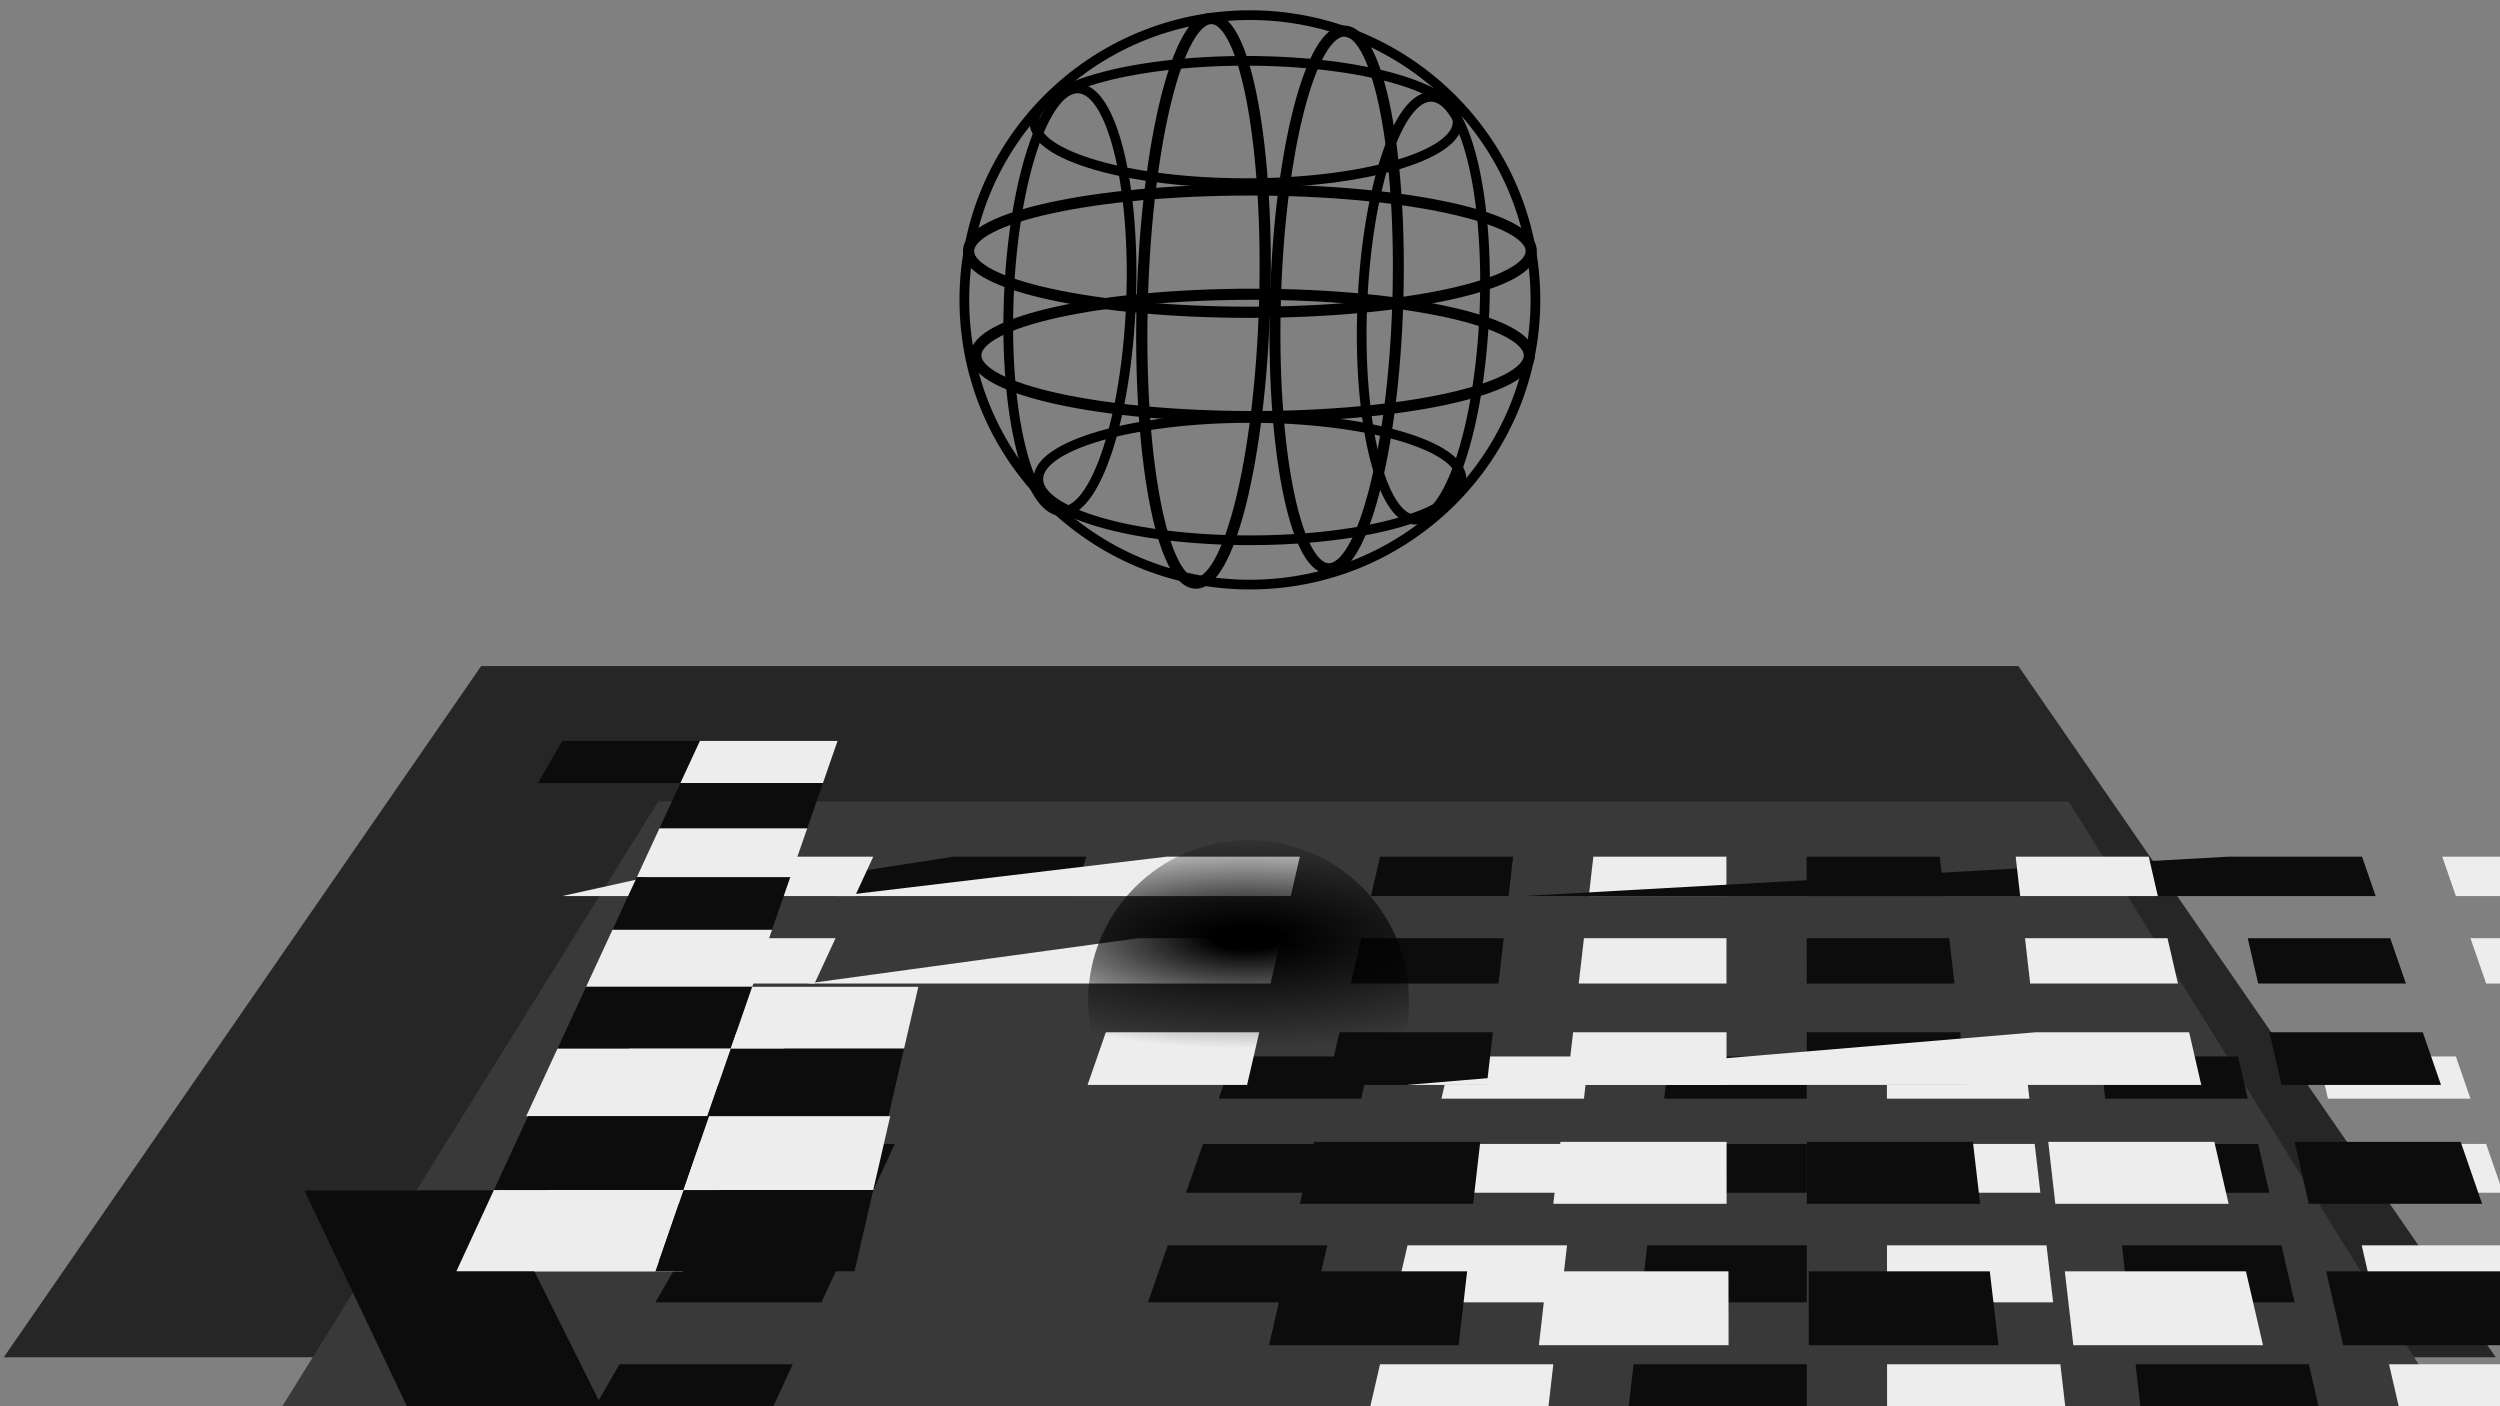 <?xml version="1.0" encoding="UTF-8" standalone="no"?>
<!-- Created with Inkscape (http://www.inkscape.org/) -->

<svg
   width="1920"
   height="1080"
   viewBox="0 0 1920 1080"
   version="1.1"
   id="svg5"
   xml:space="preserve"
   xmlns:xlink="http://www.w3.org/1999/xlink"
   xmlns="http://www.w3.org/2000/svg"
   xmlns:svg="http://www.w3.org/2000/svg"><rect x="0" y="0" width="1920" height="1080" fill="#808080" stroke="none"/><defs
     id="defs2"><linearGradient
       id="linearGradient1547"><stop
         style="stop-color:#000000;stop-opacity:1;"
         offset="0.108"
         id="stop1543" /><stop
         style="stop-color:#000000;stop-opacity:0;"
         offset="1"
         id="stop1545" /></linearGradient><radialGradient
       xlink:href="#linearGradient1547"
       id="radialGradient1549"
       cx="958.874"
       cy="738.287"
       fx="958.874"
       fy="738.287"
       r="150.618"
       gradientTransform="matrix(1,0,0,0.344,0,484.208)"
       gradientUnits="userSpaceOnUse" /></defs><g
     id="layer1"><g
       id="g1516"
       transform="matrix(1.632,0,0,1.632,-606.905,-484.088)"><g
         id="layer1-1"
         transform="translate(704,511.475)"><path
           style="fill:#262626;fill-opacity:1;stroke:none;stroke-width:0;stroke-linecap:round;stroke-dasharray:none"
           id="rect4105"
           width="450"
           height="450"
           x="31"
           y="31"
           d="M -105.703,98.597 H 617.703 L 842.339,423.853 H -330.339 Z" /><path
           style="fill:#393939;fill-opacity:1;stroke:none;stroke-width:0;stroke-linecap:round;stroke-dasharray:none"
           id="rect4105-8"
           width="405"
           height="405"
           x="53.5"
           y="53.5"
           d="m -75.89,108.825 663.78,0 179.922,289.459 -1023.624,0 z" /><g
           id="g11587"
           transform="translate(-0.188,-5.75)"><g
             id="g11009"
             transform="translate(-5.375)"><path
               style="fill:#0c0c0c;fill-opacity:1;stroke:none;stroke-width:0;stroke-linecap:round;stroke-dasharray:none"
               id="rect9126"
               width="37.75"
               height="37.75"
               x="110.75"
               y="73"
               d="m 11.401,121.024 h 62.618 l -6.433,18.536 H 2.82 Z" /><path
               style="fill:#ededed;fill-opacity:1;stroke:none;stroke-width:0;stroke-linecap:round;stroke-dasharray:none"
               id="rect9126-4"
               width="37.75"
               height="37.75"
               x="73"
               y="73"
               d="m -51.218,121.024 62.618,0 -8.581,18.536 H -61.946 Z" /><path
               style="fill:#0c0c0c;fill-opacity:1;stroke:none;stroke-width:0;stroke-linecap:round;stroke-dasharray:none"
               id="rect9126-2"
               width="37.75"
               height="37.75"
               x="-110.75"
               y="-148.5"
               transform="scale(-1)"
               d="M 6.37,-159.413 H 73.437 l -11.491,19.852 H -2.82 Z" /><path
               style="fill:#ededed;fill-opacity:1;stroke:none;stroke-width:0;stroke-linecap:round;stroke-dasharray:none"
               id="rect9126-4-8"
               width="37.75"
               height="37.75"
               x="-148.5"
               y="-148.5"
               transform="scale(-1)"
               d="M -60.696,-159.413 H 6.37 l -9.19,19.852 H -67.586 Z" /><path
               style="fill:#0c0c0c;fill-opacity:1;stroke:none;stroke-width:0;stroke-linecap:round;stroke-dasharray:none"
               id="rect9126-6"
               width="37.75"
               height="37.75"
               x="186.25"
               y="73"
               d="m 136.637,121.024 62.618,0 -2.137,18.536 h -64.766 z" /><path
               style="fill:#ededed;fill-opacity:1;stroke:none;stroke-width:0;stroke-linecap:round;stroke-dasharray:none"
               id="rect9126-4-7"
               width="37.75"
               height="37.75"
               x="148.5"
               y="73"
               d="m 74.019,121.024 62.618,0 -4.285,18.536 H 67.586 Z" /><path
               style="fill:#0c0c0c;fill-opacity:1;stroke:none;stroke-width:0;stroke-linecap:round;stroke-dasharray:none"
               id="rect9126-2-2"
               width="37.75"
               height="37.75"
               x="-186.25"
               y="-148.5"
               transform="scale(-1)"
               d="m -127.763,-159.413 h 67.066 l -6.89,19.852 h -64.766 z" /><path
               style="fill:#ededed;fill-opacity:1;stroke:none;stroke-width:0;stroke-linecap:round;stroke-dasharray:none"
               id="rect9126-4-8-3"
               width="37.75"
               height="37.75"
               x="-224"
               y="-148.5"
               transform="scale(-1)"
               d="m -194.829,-159.413 67.066,0 -4.589,19.852 h -64.766 z" /><path
               style="fill:#0c0c0c;fill-opacity:1;stroke:none;stroke-width:0;stroke-linecap:round;stroke-dasharray:none"
               id="rect9126-6-5"
               width="37.75"
               height="37.75"
               x="261.75"
               y="73"
               d="m 261.874,121.024 h 62.618 l 2.158,18.536 h -64.766 z" /><path
               style="fill:#ededed;fill-opacity:1;stroke:none;stroke-width:0;stroke-linecap:round;stroke-dasharray:none"
               id="rect9126-4-7-0"
               width="37.75"
               height="37.75"
               x="224"
               y="73"
               d="m 199.255,121.024 h 62.618 l 0.011,18.536 h -64.766 z" /><path
               style="fill:#0c0c0c;fill-opacity:1;stroke:none;stroke-width:0;stroke-linecap:round;stroke-dasharray:none"
               id="rect9126-2-2-7"
               width="37.75"
               height="37.75"
               x="-261.75"
               y="-148.5"
               transform="scale(-1)"
               d="m -261.896,-159.413 h 67.066 l -2.289,19.852 h -64.766 z" /><path
               style="fill:#ededed;fill-opacity:1;stroke:none;stroke-width:0;stroke-linecap:round;stroke-dasharray:none"
               id="rect9126-4-8-3-5"
               width="37.75"
               height="37.75"
               x="-299.5"
               y="-148.5"
               transform="scale(-1)"
               d="m -328.962,-159.413 h 67.066 l 0.011,19.852 h -64.766 z" /><path
               style="fill:#0c0c0c;fill-opacity:1;stroke:none;stroke-width:0;stroke-linecap:round;stroke-dasharray:none"
               id="rect9126-6-5-0"
               width="37.75"
               height="37.75"
               x="336.5"
               y="73"
               d="m 385.866,121.024 h 62.618 l 6.411,18.536 H 390.13 Z" /><path
               style="fill:#ededed;fill-opacity:1;stroke:none;stroke-width:0;stroke-linecap:round;stroke-dasharray:none"
               id="rect9126-4-7-0-7"
               width="37.75"
               height="37.75"
               x="298.75"
               y="73"
               d="m 323.248,121.024 h 62.618 l 4.264,18.536 h -64.766 z" /><path
               style="fill:#0c0c0c;fill-opacity:1;stroke:none;stroke-width:0;stroke-linecap:round;stroke-dasharray:none"
               id="rect9126-2-2-7-2"
               width="37.75"
               height="37.75"
               x="-336.5"
               y="-148.5"
               transform="scale(-1)"
               d="m -394.696,-159.413 h 67.066 l 2.266,19.852 h -64.766 z" /><path
               style="fill:#ededed;fill-opacity:1;stroke:none;stroke-width:0;stroke-linecap:round;stroke-dasharray:none"
               id="rect9126-4-8-3-5-6"
               width="37.75"
               height="37.75"
               x="-374.25"
               y="-148.5"
               transform="scale(-1)"
               d="m -461.762,-159.413 67.066,0 4.567,19.852 h -64.766 z" /><path
               style="fill:#0c0c0c;fill-opacity:1;stroke:none;stroke-width:0;stroke-linecap:round;stroke-dasharray:none"
               id="rect9126-6-5-0-8"
               width="37.75"
               height="37.75"
               x="412"
               y="73"
               d="m 511.102,121.024 h 62.618 l 10.707,18.536 -64.766,0 z" /><path
               style="fill:#ededed;fill-opacity:1;stroke:none;stroke-width:0;stroke-linecap:round;stroke-dasharray:none"
               id="rect9126-4-7-0-7-7"
               width="37.75"
               height="37.75"
               x="374.25"
               y="73"
               d="m 448.484,121.024 h 62.618 l 8.559,18.536 h -64.766 z" /><path
               style="fill:#0c0c0c;fill-opacity:1;stroke:none;stroke-width:0;stroke-linecap:round;stroke-dasharray:none"
               id="rect9126-2-2-7-2-6"
               width="37.75"
               height="37.75"
               x="-412"
               y="-148.5"
               transform="scale(-1)"
               d="m -528.829,-159.413 h 67.066 l 6.867,19.852 h -64.766 z" /><path
               style="fill:#ededed;fill-opacity:1;stroke:none;stroke-width:0;stroke-linecap:round;stroke-dasharray:none"
               id="rect9126-4-8-3-5-6-1"
               width="37.75"
               height="37.75"
               x="-449.75"
               y="-148.5"
               transform="scale(-1)"
               d="m -595.895,-159.413 h 67.066 l 9.167,19.852 -64.766,0 z" /></g><g
             id="g11009-8"
             transform="translate(-5.375,75.5)"><path
               style="fill:#0c0c0c;fill-opacity:1;stroke:none;stroke-width:0;stroke-linecap:round;stroke-dasharray:none"
               id="rect9126-8"
               width="37.75"
               height="37.75"
               x="110.75"
               y="73"
               d="M -6.37,83.913 H 60.696 L 53.299,105.227 H -16.237 Z" /><path
               style="fill:#ededed;fill-opacity:1;stroke:none;stroke-width:0;stroke-linecap:round;stroke-dasharray:none"
               id="rect9126-4-9"
               width="37.75"
               height="37.75"
               x="73"
               y="73"
               d="m -73.437,83.913 h 67.066 l -9.867,21.315 -69.536,0 z" /><path
               style="fill:#0c0c0c;fill-opacity:1;stroke:none;stroke-width:0;stroke-linecap:round;stroke-dasharray:none"
               id="rect9126-2-1"
               width="37.75"
               height="37.75"
               x="-110.75"
               y="-148.5"
               transform="scale(-1)"
               d="m 26.859,-128.172 h 72.195 l -13.28,22.945 -69.536,0 z" /><path
               style="fill:#ededed;fill-opacity:1;stroke:none;stroke-width:0;stroke-linecap:round;stroke-dasharray:none"
               id="rect9126-4-8-1"
               width="37.75"
               height="37.75"
               x="-148.5"
               y="-148.5"
               transform="scale(-1)"
               d="M -45.336,-128.172 H 26.859 L 16.237,-105.227 H -53.299 Z" /><path
               style="fill:#0c0c0c;fill-opacity:1;stroke:none;stroke-width:0;stroke-linecap:round;stroke-dasharray:none"
               id="rect9126-6-6"
               width="37.75"
               height="37.75"
               x="186.25"
               y="73"
               d="m 127.763,83.913 67.066,0 -2.458,21.315 h -69.536 z" /><path
               style="fill:#ededed;fill-opacity:1;stroke:none;stroke-width:0;stroke-linecap:round;stroke-dasharray:none"
               id="rect9126-4-7-4"
               width="37.75"
               height="37.75"
               x="148.5"
               y="73"
               d="m 60.696,83.913 h 67.066 l -4.927,21.315 H 53.299 Z" /><path
               style="fill:#0c0c0c;fill-opacity:1;stroke:none;stroke-width:0;stroke-linecap:round;stroke-dasharray:none"
               id="rect9126-2-2-5"
               width="37.75"
               height="37.75"
               x="-186.25"
               y="-148.5"
               transform="scale(-1)"
               d="m -117.531,-128.172 h 72.195 l -7.963,22.945 h -69.536 z" /><path
               style="fill:#ededed;fill-opacity:1;stroke:none;stroke-width:0;stroke-linecap:round;stroke-dasharray:none"
               id="rect9126-4-8-3-57"
               width="37.75"
               height="37.75"
               x="-224"
               y="-148.5"
               transform="scale(-1)"
               d="m -189.726,-128.172 h 72.195 l -5.304,22.945 h -69.536 z" /><path
               style="fill:#0c0c0c;fill-opacity:1;stroke:none;stroke-width:0;stroke-linecap:round;stroke-dasharray:none"
               id="rect9126-6-5-1"
               width="37.75"
               height="37.75"
               x="261.75"
               y="73"
               d="m 261.896,83.913 h 67.066 l 2.482,21.315 -69.536,0 z" /><path
               style="fill:#ededed;fill-opacity:1;stroke:none;stroke-width:0;stroke-linecap:round;stroke-dasharray:none"
               id="rect9126-4-7-0-4"
               width="37.75"
               height="37.75"
               x="224"
               y="73"
               d="m 194.829,83.913 h 67.066 l 0.012,21.315 h -69.536 z" /><path
               style="fill:#0c0c0c;fill-opacity:1;stroke:none;stroke-width:0;stroke-linecap:round;stroke-dasharray:none"
               id="rect9126-2-2-7-8"
               width="37.75"
               height="37.75"
               x="-261.75"
               y="-148.5"
               transform="scale(-1)"
               d="m -261.921,-128.172 h 72.195 l -2.645,22.945 h -69.536 z" /><path
               style="fill:#ededed;fill-opacity:1;stroke:none;stroke-width:0;stroke-linecap:round;stroke-dasharray:none"
               id="rect9126-4-8-3-5-2"
               width="37.75"
               height="37.75"
               x="-299.5"
               y="-148.5"
               transform="scale(-1)"
               d="m -334.116,-128.172 h 72.195 l 0.013,22.945 -69.536,0 z" /><path
               style="fill:#0c0c0c;fill-opacity:1;stroke:none;stroke-width:0;stroke-linecap:round;stroke-dasharray:none"
               id="rect9126-6-5-0-6"
               width="37.75"
               height="37.75"
               x="336.5"
               y="73"
               d="m 394.696,83.913 67.066,0 7.373,21.315 h -69.536 z" /><path
               style="fill:#ededed;fill-opacity:1;stroke:none;stroke-width:0;stroke-linecap:round;stroke-dasharray:none"
               id="rect9126-4-7-0-7-76"
               width="37.75"
               height="37.75"
               x="298.75"
               y="73"
               d="m 327.63,83.913 h 67.066 l 4.903,21.315 h -69.536 z" /><path
               style="fill:#0c0c0c;fill-opacity:1;stroke:none;stroke-width:0;stroke-linecap:round;stroke-dasharray:none"
               id="rect9126-2-2-7-2-7"
               width="37.75"
               height="37.75"
               x="-336.5"
               y="-148.5"
               transform="scale(-1)"
               d="m -404.877,-128.172 h 72.195 l 2.619,22.945 h -69.536 z" /><path
               style="fill:#ededed;fill-opacity:1;stroke:none;stroke-width:0;stroke-linecap:round;stroke-dasharray:none"
               id="rect9126-4-8-3-5-6-8"
               width="37.75"
               height="37.75"
               x="-374.25"
               y="-148.5"
               transform="scale(-1)"
               d="m -477.072,-128.172 72.195,0 5.278,22.945 h -69.536 z" /><path
               style="fill:#0c0c0c;fill-opacity:1;stroke:none;stroke-width:0;stroke-linecap:round;stroke-dasharray:none"
               id="rect9126-6-5-0-8-4"
               width="37.75"
               height="37.75"
               x="412"
               y="73"
               d="m 528.829,83.913 h 67.066 l 12.312,21.315 h -69.536 z" /><path
               style="fill:#ededed;fill-opacity:1;stroke:none;stroke-width:0;stroke-linecap:round;stroke-dasharray:none"
               id="rect9126-4-7-0-7-7-4"
               width="37.75"
               height="37.75"
               x="374.25"
               y="73"
               d="m 461.762,83.913 h 67.066 l 9.842,21.315 h -69.536 z" /><path
               style="fill:#0c0c0c;fill-opacity:1;stroke:none;stroke-width:0;stroke-linecap:round;stroke-dasharray:none"
               id="rect9126-2-2-7-2-6-5"
               width="37.75"
               height="37.75"
               x="-412"
               y="-148.5"
               transform="scale(-1)"
               d="m -549.266,-128.172 h 72.195 l 7.936,22.945 h -69.536 z" /><path
               style="fill:#ededed;fill-opacity:1;stroke:none;stroke-width:0;stroke-linecap:round;stroke-dasharray:none"
               id="rect9126-4-8-3-5-6-1-9"
               width="37.75"
               height="37.75"
               x="-449.75"
               y="-148.5"
               transform="scale(-1)"
               d="m -621.461,-128.172 h 72.195 l 10.595,22.945 h -69.536 z" /></g><g
             id="g11009-1"
             transform="translate(-5.375,151)"><path
               style="fill:#0c0c0c;fill-opacity:1;stroke:none;stroke-width:0;stroke-linecap:round;stroke-dasharray:none"
               id="rect9126-1"
               width="37.75"
               height="37.75"
               x="110.75"
               y="73"
               d="M -26.859,52.672 H 45.336 L 36.74,77.44 H -38.325 Z" /><path
               style="fill:#ededed;fill-opacity:1;stroke:none;stroke-width:0;stroke-linecap:round;stroke-dasharray:none"
               id="rect9126-4-2"
               width="37.75"
               height="37.75"
               x="73"
               y="73"
               d="m -99.054,52.672 h 72.195 l -11.466,24.769 -75.065,0 z" /><path
               style="fill:#0c0c0c;fill-opacity:1;stroke:none;stroke-width:0;stroke-linecap:round;stroke-dasharray:none"
               id="rect9126-2-9"
               width="37.75"
               height="37.75"
               x="-110.75"
               y="-148.5"
               transform="scale(-1)"
               d="m 50.74,-104.26 78.173,0 -15.523,26.82 -75.065,0 z" /><path
               style="fill:#ededed;fill-opacity:1;stroke:none;stroke-width:0;stroke-linecap:round;stroke-dasharray:none"
               id="rect9126-4-8-36"
               width="37.75"
               height="37.75"
               x="-148.5"
               y="-148.5"
               transform="scale(-1)"
               d="M -27.433,-104.26 H 50.74 L 38.325,-77.44 H -36.74 Z" /><path
               style="fill:#0c0c0c;fill-opacity:1;stroke:none;stroke-width:0;stroke-linecap:round;stroke-dasharray:none"
               id="rect9126-6-1"
               width="37.75"
               height="37.75"
               x="186.25"
               y="73"
               d="m 117.531,52.672 h 72.195 l -2.856,24.769 -75.065,0 z" /><path
               style="fill:#ededed;fill-opacity:1;stroke:none;stroke-width:0;stroke-linecap:round;stroke-dasharray:none"
               id="rect9126-4-7-7"
               width="37.75"
               height="37.75"
               x="148.5"
               y="73"
               d="m 45.336,52.672 h 72.195 l -5.726,24.769 -75.065,0 z" /><path
               style="fill:#0c0c0c;fill-opacity:1;stroke:none;stroke-width:0;stroke-linecap:round;stroke-dasharray:none"
               id="rect9126-2-2-6"
               width="37.75"
               height="37.75"
               x="-186.25"
               y="-148.5"
               transform="scale(-1)"
               d="m -105.605,-104.26 h 78.173 l -9.308,26.82 -75.065,0 z" /><path
               style="fill:#ededed;fill-opacity:1;stroke:none;stroke-width:0;stroke-linecap:round;stroke-dasharray:none"
               id="rect9126-4-8-3-3"
               width="37.75"
               height="37.75"
               x="-224"
               y="-148.5"
               transform="scale(-1)"
               d="m -183.778,-104.26 h 78.173 l -6.2,26.82 -75.065,0 z" /><path
               style="fill:#0c0c0c;fill-opacity:1;stroke:none;stroke-width:0;stroke-linecap:round;stroke-dasharray:none"
               id="rect9126-6-5-19"
               width="37.75"
               height="37.75"
               x="261.75"
               y="73"
               d="m 261.921,52.672 h 72.195 l 2.884,24.769 h -75.065 z" /><path
               style="fill:#ededed;fill-opacity:1;stroke:none;stroke-width:0;stroke-linecap:round;stroke-dasharray:none"
               id="rect9126-4-7-0-0"
               width="37.75"
               height="37.75"
               x="224"
               y="73"
               d="m 189.726,52.672 h 72.195 l 0.014,24.769 h -75.065 z" /><path
               style="fill:#0c0c0c;fill-opacity:1;stroke:none;stroke-width:0;stroke-linecap:round;stroke-dasharray:none"
               id="rect9126-2-2-7-27"
               width="37.75"
               height="37.75"
               x="-261.75"
               y="-148.5"
               transform="scale(-1)"
               d="m -261.951,-104.26 h 78.173 l -3.092,26.82 h -75.065 z" /><path
               style="fill:#ededed;fill-opacity:1;stroke:none;stroke-width:0;stroke-linecap:round;stroke-dasharray:none"
               id="rect9126-4-8-3-5-3"
               width="37.75"
               height="37.75"
               x="-299.5"
               y="-148.5"
               transform="scale(-1)"
               d="m -340.124,-104.26 h 78.173 l 0.015,26.82 h -75.065 z" /><path
               style="fill:#0c0c0c;fill-opacity:1;stroke:none;stroke-width:0;stroke-linecap:round;stroke-dasharray:none"
               id="rect9126-6-5-0-9"
               width="37.75"
               height="37.75"
               x="336.5"
               y="73"
               d="m 404.877,52.672 72.195,0 8.567,24.769 h -75.065 z" /><path
               style="fill:#ededed;fill-opacity:1;stroke:none;stroke-width:0;stroke-linecap:round;stroke-dasharray:none"
               id="rect9126-4-7-0-7-5"
               width="37.75"
               height="37.75"
               x="298.75"
               y="73"
               d="m 332.682,52.672 h 72.195 l 5.697,24.769 H 335.509 Z" /><path
               style="fill:#0c0c0c;fill-opacity:1;stroke:none;stroke-width:0;stroke-linecap:round;stroke-dasharray:none"
               id="rect9126-2-2-7-2-9"
               width="37.75"
               height="37.75"
               x="-336.5"
               y="-148.5"
               transform="scale(-1)"
               d="m -416.743,-104.26 h 78.173 l 3.061,26.82 h -75.065 z" /><path
               style="fill:#ededed;fill-opacity:1;stroke:none;stroke-width:0;stroke-linecap:round;stroke-dasharray:none"
               id="rect9126-4-8-3-5-6-5"
               width="37.75"
               height="37.75"
               x="-374.25"
               y="-148.5"
               transform="scale(-1)"
               d="m -494.916,-104.26 78.173,0 6.169,26.82 h -75.065 z" /><path
               style="fill:#0c0c0c;fill-opacity:1;stroke:none;stroke-width:0;stroke-linecap:round;stroke-dasharray:none"
               id="rect9126-6-5-0-8-2"
               width="37.75"
               height="37.75"
               x="412"
               y="73"
               d="m 549.266,52.672 h 72.195 l 14.308,24.769 h -75.065 z" /><path
               style="fill:#ededed;fill-opacity:1;stroke:none;stroke-width:0;stroke-linecap:round;stroke-dasharray:none"
               id="rect9126-4-7-0-7-7-2"
               width="37.75"
               height="37.75"
               x="374.25"
               y="73"
               d="m 477.072,52.672 h 72.195 l 11.438,24.769 h -75.065 z" /><path
               style="fill:#0c0c0c;fill-opacity:1;stroke:none;stroke-width:0;stroke-linecap:round;stroke-dasharray:none"
               id="rect9126-2-2-7-2-6-2"
               width="37.75"
               height="37.75"
               x="-412"
               y="-148.5"
               transform="scale(-1)"
               d="m -573.089,-104.26 h 78.173 l 9.277,26.82 h -75.065 z" /><path
               style="fill:#ededed;fill-opacity:1;stroke:none;stroke-width:0;stroke-linecap:round;stroke-dasharray:none"
               id="rect9126-4-8-3-5-6-1-0"
               width="37.75"
               height="37.75"
               x="-449.75"
               y="-148.5"
               transform="scale(-1)"
               d="m -651.261,-104.26 h 78.173 l 12.385,26.82 h -75.065 z" /></g><g
             id="g11009-8-1"
             transform="translate(-5.375,226.5)"><path
               style="fill:#0c0c0c;fill-opacity:1;stroke:none;stroke-width:0;stroke-linecap:round;stroke-dasharray:none"
               id="rect9126-8-6"
               width="37.75"
               height="37.75"
               x="110.75"
               y="73"
               d="M -50.74,28.76 H 27.433 L 17.321,57.896 h -81.549 z" /><path
               style="fill:#ededed;fill-opacity:1;stroke:none;stroke-width:0;stroke-linecap:round;stroke-dasharray:none"
               id="rect9126-4-9-9"
               width="37.75"
               height="37.75"
               x="73"
               y="73"
               d="m -128.913,28.76 78.173,0 -13.488,29.136 -81.549,0 z" /><path
               style="fill:#0c0c0c;fill-opacity:1;stroke:none;stroke-width:0;stroke-linecap:round;stroke-dasharray:none"
               id="rect9126-2-1-1"
               width="37.75"
               height="37.75"
               x="-110.75"
               y="-148.5"
               transform="scale(-1)"
               d="m 78.934,-89.663 h 85.23 l -18.386,31.767 -81.549,0 z" /><path
               style="fill:#ededed;fill-opacity:1;stroke:none;stroke-width:0;stroke-linecap:round;stroke-dasharray:none"
               id="rect9126-4-8-1-9"
               width="37.75"
               height="37.75"
               x="-148.5"
               y="-148.5"
               transform="scale(-1)"
               d="M -6.296,-89.663 H 78.934 L 64.228,-57.896 H -17.321 Z" /><path
               style="fill:#0c0c0c;fill-opacity:1;stroke:none;stroke-width:0;stroke-linecap:round;stroke-dasharray:none"
               id="rect9126-6-6-5"
               width="37.75"
               height="37.75"
               x="186.25"
               y="73"
               d="m 105.605,28.76 h 78.173 l -3.359,29.136 -81.549,0 z" /><path
               style="fill:#ededed;fill-opacity:1;stroke:none;stroke-width:0;stroke-linecap:round;stroke-dasharray:none"
               id="rect9126-4-7-4-9"
               width="37.75"
               height="37.75"
               x="148.5"
               y="73"
               d="M 27.433,28.76 H 105.605 L 98.87,57.896 H 17.321 Z" /><path
               style="fill:#0c0c0c;fill-opacity:1;stroke:none;stroke-width:0;stroke-linecap:round;stroke-dasharray:none"
               id="rect9126-2-2-5-4"
               width="37.75"
               height="37.75"
               x="-186.25"
               y="-148.5"
               transform="scale(-1)"
               d="M -91.526,-89.663 H -6.296 L -17.321,-57.896 h -81.549 z" /><path
               style="fill:#ededed;fill-opacity:1;stroke:none;stroke-width:0;stroke-linecap:round;stroke-dasharray:none"
               id="rect9126-4-8-3-57-4"
               width="37.75"
               height="37.75"
               x="-224"
               y="-148.5"
               transform="scale(-1)"
               d="m -176.756,-89.663 h 85.23 l -7.344,31.767 -81.549,0 z" /><path
               style="fill:#0c0c0c;fill-opacity:1;stroke:none;stroke-width:0;stroke-linecap:round;stroke-dasharray:none"
               id="rect9126-6-5-1-3"
               width="37.75"
               height="37.75"
               x="261.75"
               y="73"
               d="m 261.951,28.76 h 78.173 l 3.393,29.136 h -81.549 z" /><path
               style="fill:#ededed;fill-opacity:1;stroke:none;stroke-width:0;stroke-linecap:round;stroke-dasharray:none"
               id="rect9126-4-7-0-4-3"
               width="37.75"
               height="37.75"
               x="224"
               y="73"
               d="m 183.778,28.76 h 78.173 l 0.017,29.136 h -81.549 z" /><path
               style="fill:#0c0c0c;fill-opacity:1;stroke:none;stroke-width:0;stroke-linecap:round;stroke-dasharray:none"
               id="rect9126-2-2-7-8-8"
               width="37.75"
               height="37.75"
               x="-261.75"
               y="-148.5"
               transform="scale(-1)"
               d="m -261.986,-89.663 h 85.23 l -3.663,31.767 h -81.549 z" /><path
               style="fill:#ededed;fill-opacity:1;stroke:none;stroke-width:0;stroke-linecap:round;stroke-dasharray:none"
               id="rect9126-4-8-3-5-2-4"
               width="37.75"
               height="37.75"
               x="-299.5"
               y="-148.5"
               transform="scale(-1)"
               d="m -347.216,-89.663 85.23,0 0.018,31.767 h -81.549 z" /><path
               style="fill:#0c0c0c;fill-opacity:1;stroke:none;stroke-width:0;stroke-linecap:round;stroke-dasharray:none"
               id="rect9126-6-5-0-6-6"
               width="37.75"
               height="37.75"
               x="336.5"
               y="73"
               d="m 416.743,28.76 78.173,0 10.078,29.136 -81.549,0 z" /><path
               style="fill:#ededed;fill-opacity:1;stroke:none;stroke-width:0;stroke-linecap:round;stroke-dasharray:none"
               id="rect9126-4-7-0-7-76-6"
               width="37.75"
               height="37.75"
               x="298.75"
               y="73"
               d="m 338.57,28.76 h 78.173 l 6.702,29.136 h -81.549 z" /><path
               style="fill:#0c0c0c;fill-opacity:1;stroke:none;stroke-width:0;stroke-linecap:round;stroke-dasharray:none"
               id="rect9126-2-2-7-2-7-8"
               width="37.75"
               height="37.75"
               x="-336.5"
               y="-148.5"
               transform="scale(-1)"
               d="m -430.752,-89.663 h 85.23 l 3.626,31.767 h -81.549 z" /><path
               style="fill:#ededed;fill-opacity:1;stroke:none;stroke-width:0;stroke-linecap:round;stroke-dasharray:none"
               id="rect9126-4-8-3-5-6-8-8"
               width="37.75"
               height="37.75"
               x="-374.25"
               y="-148.5"
               transform="scale(-1)"
               d="m -515.982,-89.663 85.23,0 7.307,31.767 -81.549,0 z" /><path
               style="fill:#0c0c0c;fill-opacity:1;stroke:none;stroke-width:0;stroke-linecap:round;stroke-dasharray:none"
               id="rect9126-6-5-0-8-4-2"
               width="37.75"
               height="37.75"
               x="412"
               y="73"
               d="m 573.089,28.76 h 78.173 l 16.83,29.136 h -81.549 z" /><path
               style="fill:#ededed;fill-opacity:1;stroke:none;stroke-width:0;stroke-linecap:round;stroke-dasharray:none"
               id="rect9126-4-7-0-7-7-4-1"
               width="37.75"
               height="37.75"
               x="374.25"
               y="73"
               d="m 494.916,28.76 h 78.173 l 13.454,29.136 h -81.549 z" /><path
               style="fill:#0c0c0c;fill-opacity:1;stroke:none;stroke-width:0;stroke-linecap:round;stroke-dasharray:none"
               id="rect9126-2-2-7-2-6-5-8"
               width="37.75"
               height="37.75"
               x="-412"
               y="-148.5"
               transform="scale(-1)"
               d="m -601.212,-89.663 h 85.23 l 10.988,31.767 h -81.549 z" /><path
               style="fill:#ededed;fill-opacity:1;stroke:none;stroke-width:0;stroke-linecap:round;stroke-dasharray:none"
               id="rect9126-4-8-3-5-6-1-9-6"
               width="37.75"
               height="37.75"
               x="-449.75"
               y="-148.5"
               transform="scale(-1)"
               d="m -686.442,-89.663 h 85.23 l 14.669,31.767 h -81.549 z" /></g><g
             id="g11009-8-1-6"
             transform="translate(-5,302)"><path
               style="fill:#0c0c0c;fill-opacity:1;stroke:none;stroke-width:0;stroke-linecap:round;stroke-dasharray:none"
               id="rect9126-8-6-4"
               width="37.75"
               height="37.75"
               x="110.75"
               y="73"
               d="M -78.462,14.163 H 6.768 L -5.259,48.933 H -94.518 Z" /><path
               style="fill:#ededed;fill-opacity:1;stroke:none;stroke-width:0;stroke-linecap:round;stroke-dasharray:none"
               id="rect9126-4-9-9-5"
               width="37.75"
               height="37.75"
               x="73"
               y="73"
               d="m -163.692,14.163 h 85.23 L -94.518,48.933 H -183.776 Z" /><path
               style="fill:#0c0c0c;fill-opacity:1;stroke:none;stroke-width:0;stroke-linecap:round;stroke-dasharray:none"
               id="rect9126-2-1-1-0"
               width="37.75"
               height="37.75"
               x="-110.75"
               y="-148.5"
               transform="scale(-1)"
               d="m 112.167,-87.153 h 93.688 L 183.776,-48.933 H 94.518 Z" /><path
               style="fill:#ededed;fill-opacity:1;stroke:none;stroke-width:0;stroke-linecap:round;stroke-dasharray:none"
               id="rect9126-4-8-1-9-1"
               width="37.75"
               height="37.75"
               x="-148.5"
               y="-148.5"
               transform="scale(-1)"
               d="M 18.479,-87.153 H 112.167 L 94.518,-48.933 H 5.259 Z" /><path
               style="fill:#0c0c0c;fill-opacity:1;stroke:none;stroke-width:0;stroke-linecap:round;stroke-dasharray:none"
               id="rect9126-6-6-5-2"
               width="37.75"
               height="37.75"
               x="186.25"
               y="73"
               d="m 91.998,14.163 h 85.23 l -3.969,34.77 -89.259,0 z" /><path
               style="fill:#ededed;fill-opacity:1;stroke:none;stroke-width:0;stroke-linecap:round;stroke-dasharray:none"
               id="rect9126-4-7-4-9-1"
               width="37.75"
               height="37.75"
               x="148.5"
               y="73"
               d="M 6.768,14.163 H 91.998 L 84,48.933 H -5.259 Z" /><path
               style="fill:#0c0c0c;fill-opacity:1;stroke:none;stroke-width:0;stroke-linecap:round;stroke-dasharray:none"
               id="rect9126-2-2-5-4-1"
               width="37.75"
               height="37.75"
               x="-186.25"
               y="-148.5"
               transform="scale(-1)"
               d="M -75.208,-87.153 H 18.479 L 5.259,-48.933 H -84 Z" /><path
               style="fill:#ededed;fill-opacity:1;stroke:none;stroke-width:0;stroke-linecap:round;stroke-dasharray:none"
               id="rect9126-4-8-3-57-4-9"
               width="37.75"
               height="37.75"
               x="-224"
               y="-148.5"
               transform="scale(-1)"
               d="m -168.896,-87.153 93.688,0 -8.792,38.22 -89.259,0 z" /><path
               style="fill:#0c0c0c;fill-opacity:1;stroke:none;stroke-width:0;stroke-linecap:round;stroke-dasharray:none"
               id="rect9126-6-5-1-3-7"
               width="37.75"
               height="37.75"
               x="261.75"
               y="73"
               d="m 262.457,14.163 85.23,0 4.089,34.77 -89.259,0 z" /><path
               style="fill:#ededed;fill-opacity:1;stroke:none;stroke-width:0;stroke-linecap:round;stroke-dasharray:none"
               id="rect9126-4-7-0-4-3-3"
               width="37.75"
               height="37.75"
               x="224"
               y="73"
               d="m 177.228,14.163 h 85.23 l 0.06,34.77 h -89.259 z" /><path
               style="fill:#0c0c0c;fill-opacity:1;stroke:none;stroke-width:0;stroke-linecap:round;stroke-dasharray:none"
               id="rect9126-2-2-7-8-8-2"
               width="37.75"
               height="37.75"
               x="-261.75"
               y="-148.5"
               transform="scale(-1)"
               d="m -262.584,-87.153 h 93.688 l -4.363,38.22 h -89.259 z" /><path
               style="fill:#ededed;fill-opacity:1;stroke:none;stroke-width:0;stroke-linecap:round;stroke-dasharray:none"
               id="rect9126-4-8-3-5-2-4-6"
               width="37.75"
               height="37.75"
               x="-299.5"
               y="-148.5"
               transform="scale(-1)"
               d="m -356.271,-87.153 93.688,0 0.066,38.22 -89.259,0 z" /><path
               style="fill:#0c0c0c;fill-opacity:1;stroke:none;stroke-width:0;stroke-linecap:round;stroke-dasharray:none"
               id="rect9126-6-5-0-6-6-5"
               width="37.75"
               height="37.75"
               x="336.5"
               y="73"
               d="m 431.224,14.163 85.23,0 12.067,34.77 h -89.259 z" /><path
               style="fill:#ededed;fill-opacity:1;stroke:none;stroke-width:0;stroke-linecap:round;stroke-dasharray:none"
               id="rect9126-4-7-0-7-76-6-5"
               width="37.75"
               height="37.75"
               x="298.75"
               y="73"
               d="m 345.994,14.163 h 85.23 l 8.038,34.77 h -89.259 z" /><path
               style="fill:#0c0c0c;fill-opacity:1;stroke:none;stroke-width:0;stroke-linecap:round;stroke-dasharray:none"
               id="rect9126-2-2-7-2-7-8-9"
               width="37.75"
               height="37.75"
               x="-336.5"
               y="-148.5"
               transform="scale(-1)"
               d="m -448.097,-87.153 h 93.688 l 4.407,38.22 h -89.259 z" /><path
               style="fill:#ededed;fill-opacity:1;stroke:none;stroke-width:0;stroke-linecap:round;stroke-dasharray:none"
               id="rect9126-4-8-3-5-6-8-8-5"
               width="37.75"
               height="37.75"
               x="-374.25"
               y="-148.5"
               transform="scale(-1)"
               d="m -541.785,-87.153 h 93.688 l 8.836,38.22 h -89.259 z" /><path
               style="fill:#0c0c0c;fill-opacity:1;stroke:none;stroke-width:0;stroke-linecap:round;stroke-dasharray:none"
               id="rect9126-6-5-0-8-4-2-7"
               width="37.75"
               height="37.75"
               x="412"
               y="73"
               d="m 601.684,14.163 h 85.23 l 20.125,34.77 h -89.259 z" /><path
               style="fill:#ededed;fill-opacity:1;stroke:none;stroke-width:0;stroke-linecap:round;stroke-dasharray:none"
               id="rect9126-4-7-0-7-7-4-1-2"
               width="37.75"
               height="37.75"
               x="374.25"
               y="73"
               d="m 516.454,14.163 h 85.23 l 16.096,34.77 h -89.259 z" /><path
               style="fill:#0c0c0c;fill-opacity:1;stroke:none;stroke-width:0;stroke-linecap:round;stroke-dasharray:none"
               id="rect9126-2-2-7-2-6-5-8-5"
               width="37.75"
               height="37.75"
               x="-412"
               y="-148.5"
               transform="scale(-1)"
               d="m -635.472,-87.153 h 93.688 l 13.264,38.22 h -89.259 z" /><path
               style="fill:#ededed;fill-opacity:1;stroke:none;stroke-width:0;stroke-linecap:round;stroke-dasharray:none"
               id="rect9126-4-8-3-5-6-1-9-6-6"
               width="37.75"
               height="37.75"
               x="-449.75"
               y="-148.5"
               transform="scale(-1)"
               d="m -729.16,-87.153 h 93.688 l 17.693,38.22 h -89.259 z" /></g></g></g><circle
         style="fill:url(#radialGradient1549);fill-opacity:1;stroke-width:0;stroke-linecap:round"
         id="path1404"
         cx="959.438"
         cy="767.475"
         r="75.5"
         d="m 1109.012,734.166 c 6.844,29.753 -60.15,55.956 -150.227,55.956 -90.076,0 -156.98,-26.203 -150.033,-55.956 6.362,-27.25 73.405,-47.713 150.212,-47.713 76.808,0 143.78,20.463 150.048,47.713 z" /></g><g
       id="g11708"
       transform="matrix(1.491,0,0,1.491,-493.514,-276.501)"><ellipse
         style="fill:none;fill-opacity:0.764;stroke:#000000;stroke-width:5;stroke-linecap:round;stroke-dasharray:none;stroke-opacity:1"
         id="path7165"
         cx="974.8"
         cy="339.906"
         rx="147.083"
         ry="146.662" /><ellipse
         style="fill:none;fill-opacity:0.764;stroke:#000000;stroke-width:5;stroke-linecap:round;stroke-dasharray:none;stroke-opacity:1"
         id="path7165-9"
         cx="972.801"
         cy="248.281"
         rx="109.003"
         ry="31.503" /><ellipse
         style="fill:none;fill-opacity:0.764;stroke:#000000;stroke-width:5;stroke-linecap:round;stroke-dasharray:none;stroke-opacity:1"
         id="path7165-9-7"
         cx="304.825"
         cy="-894.831"
         rx="109.003"
         ry="31.503"
         transform="rotate(92.262)" /><ellipse
         style="fill:none;fill-opacity:0.764;stroke:#000000;stroke-width:5.776;stroke-linecap:round;stroke-dasharray:none;stroke-opacity:1"
         id="path7165-9-7-0"
         cx="289.479"
         cy="-960.551"
         rx="145.384"
         ry="31.522"
         transform="matrix(-0.03,1,-0.999,-0.053,0,0)" /><ellipse
         style="fill:none;fill-opacity:0.764;stroke:#000000;stroke-width:5.636;stroke-linecap:round;stroke-dasharray:none;stroke-opacity:1"
         id="path7165-9-7-0-1"
         cx="288.444"
         cy="-1029.461"
         rx="138.454"
         ry="31.518"
         transform="matrix(-0.031,1,-0.999,-0.05,0,0)" /><ellipse
         style="fill:none;fill-opacity:0.764;stroke:#000000;stroke-width:5;stroke-linecap:round;stroke-dasharray:none;stroke-opacity:1"
         id="path7165-9-7-0-1-0"
         cx="301.962"
         cy="-1076.915"
         rx="109.003"
         ry="31.503"
         transform="rotate(92.262)" /><ellipse
         style="fill:none;fill-opacity:0.764;stroke:#000000;stroke-width:5.765;stroke-linecap:round;stroke-dasharray:none;stroke-opacity:1"
         id="path7165-9-4"
         cx="974.8"
         cy="314.793"
         rx="144.911"
         ry="31.503" /><ellipse
         style="fill:none;fill-opacity:0.764;stroke:#000000;stroke-width:5.718;stroke-linecap:round;stroke-dasharray:none;stroke-opacity:1"
         id="path7165-9-4-6"
         cx="976.184"
         cy="368.514"
         rx="142.536"
         ry="31.503" /><ellipse
         style="fill:none;fill-opacity:0.764;stroke:#000000;stroke-width:5;stroke-linecap:round;stroke-dasharray:none;stroke-opacity:1"
         id="path7165-9-4-6-9"
         cx="974.8"
         cy="432.233"
         rx="109.003"
         ry="31.503" /></g></g></svg>

